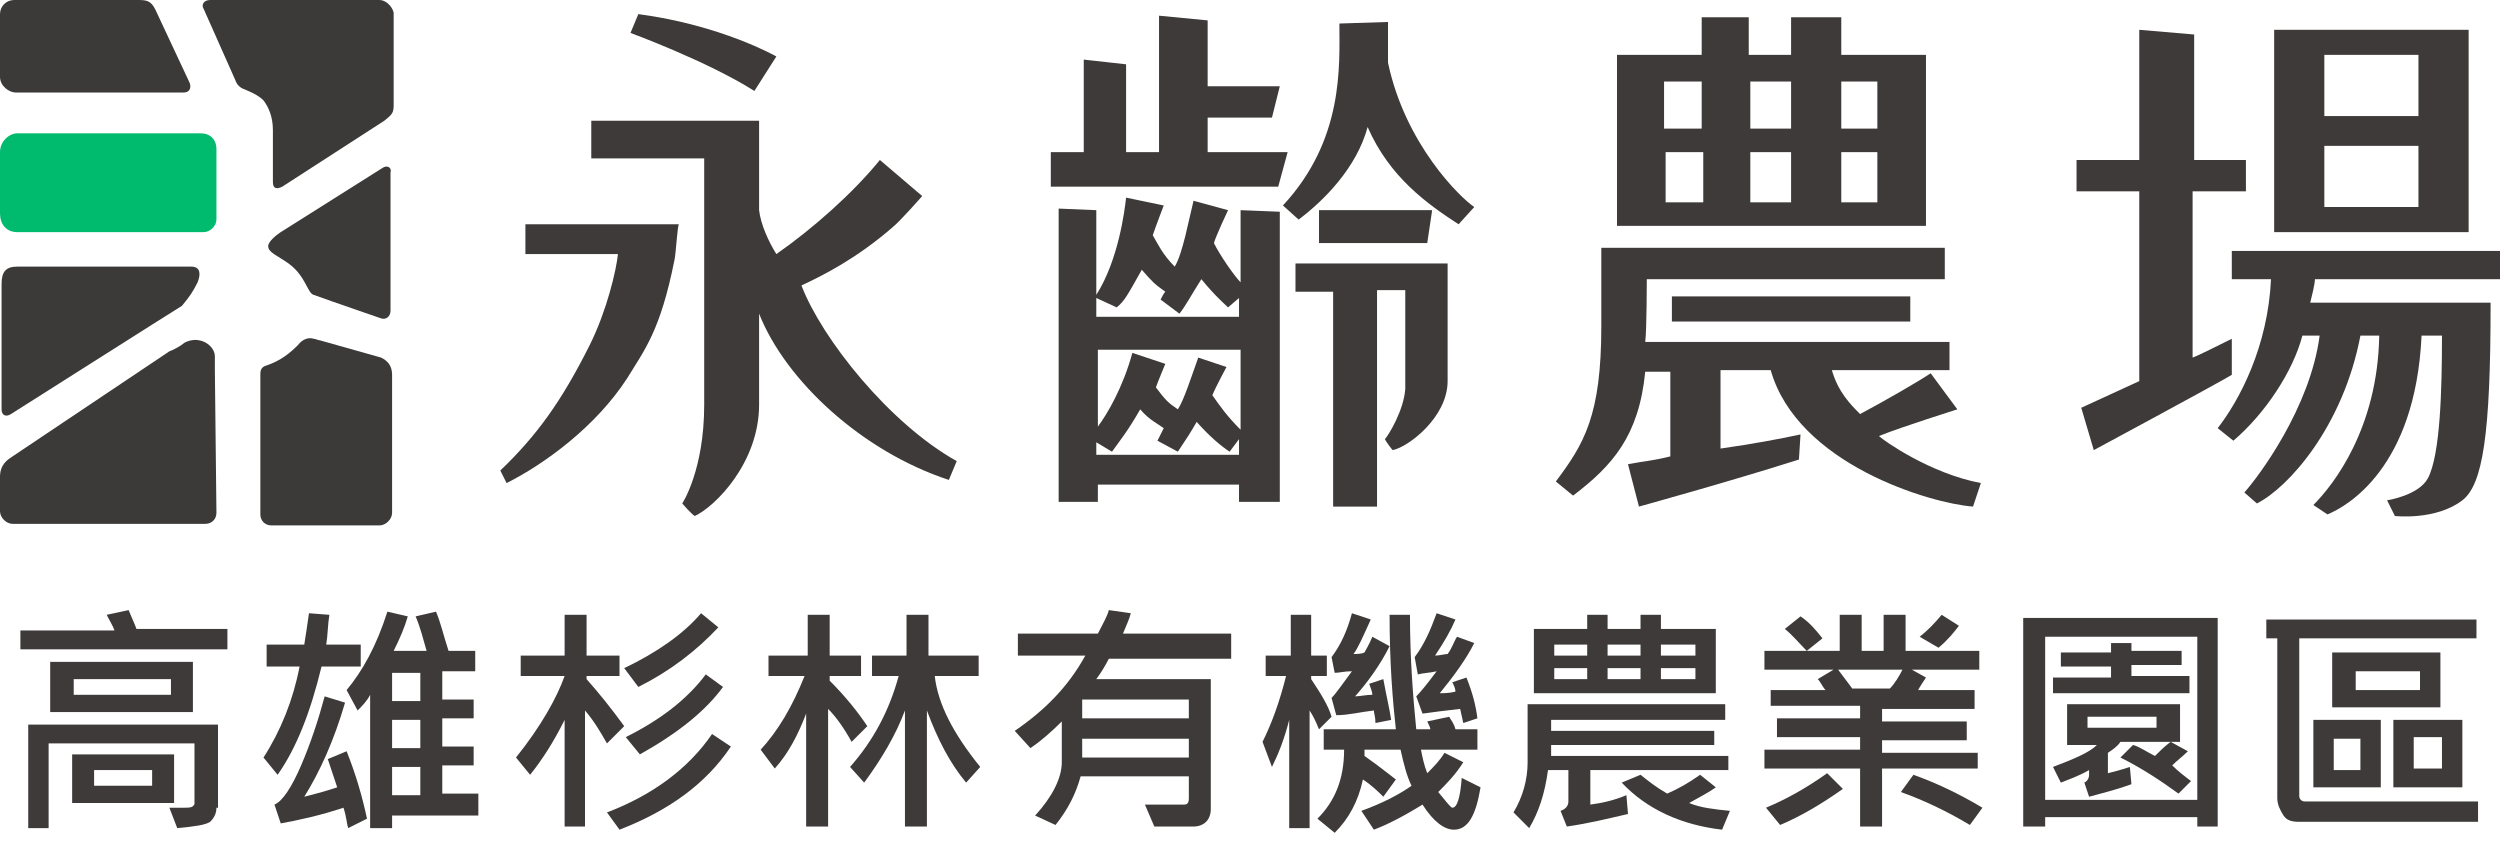 <?xml version="1.0" encoding="utf-8"?>
<!-- Generator: Adobe Illustrator 24.2.1, SVG Export Plug-In . SVG Version: 6.00 Build 0)  -->
<svg version="1.1" id="圖層_1" xmlns="http://www.w3.org/2000/svg" xmlns:xlink="http://www.w3.org/1999/xlink" x="0px" y="0px"
	 viewBox="0 0 159.4 54" style="enable-background:new 0 0 159.4 54;" xml:space="preserve">
<style type="text/css">
	.st0{fill:#3C3A39;}
	.st1{fill:#00BA6E;}
	.st2{fill:#3E3A39;}
</style>
<g>
	<g>
		<g>
			<path class="st0" d="M12.6,18c0.2-0.5,0.2-1-0.4-1H1.1c-0.7,0-1,0.3-1,1.1v8c0,0.4,0.3,0.5,0.6,0.3c0,0,10.4-6.6,10.9-6.9
				C12.1,18.9,12.3,18.6,12.6,18z"/>
		</g>
		<path class="st0" d="M24.4,10.7l-6.5,4.1c-0.3,0.2-0.8,0.6-0.8,0.9c0,0.4,0.6,0.6,1.3,1.1c1.1,0.8,1.2,1.9,1.6,2
			c1.1,0.4,4.3,1.5,4.3,1.5c0.3,0.1,0.6-0.1,0.6-0.5V11C25,10.7,24.7,10.5,24.4,10.7z"/>
		<g>
			<path class="st1" d="M13.8,9.5c0-0.6-0.4-1-1-1H1.1C0.6,8.5,0,9,0,9.7v3.9c0,0.7,0.4,1.2,1.1,1.2H13c0.4,0,0.8-0.4,0.8-0.8V9.5z"
				/>
		</g>
		<g>
			<path class="st0" d="M15,5.1c0.1,0.3,0.3,0.5,0.6,0.6c0.2,0.1,0.8,0.3,1.2,0.7c0.3,0.4,0.6,1,0.6,1.9v3.3c0,0.4,0.2,0.5,0.6,0.3
				l6.5-4.2c0.5-0.4,0.6-0.5,0.6-1V0.8C25,0.4,24.6,0,24.2,0H13.4C13,0,12.8,0.3,13,0.6L15,5.1z"/>
		</g>
		<g>
			<path class="st0" d="M11.7,5.9c0.4,0,0.5-0.3,0.4-0.6L9.9,0.6C9.6,0,9.3,0,8.7,0H0.9C0.4,0,0,0.4,0,0.9v4c0,0.6,0.6,1,1,1H11.7z"
				/>
		</g>
		<path class="st0" d="M24.3,22.8l-3.9-1.1c-0.1,0-0.3-0.1-0.4-0.1c-0.3-0.1-0.7,0-1,0.4c-0.5,0.5-1.1,1-2,1.3
			c-0.4,0.1-0.4,0.4-0.4,0.6v0.7v8.2c0,0.4,0.3,0.7,0.7,0.7h6.9c0.4,0,0.8-0.4,0.8-0.8v-8.8C25,23.3,24.7,23,24.3,22.8z"/>
		<path class="st0" d="M13.7,23.6c0,0,0-0.6,0-0.9c0-0.4-0.4-0.9-1-1c-0.4-0.1-0.9,0.1-1,0.2s-0.6,0.4-0.9,0.5l-10,6.7
			C0.5,29.3,0,29.6,0,30.4v2.2c0,0.4,0.4,0.8,0.8,0.8h12.3c0.4,0,0.7-0.3,0.7-0.7L13.7,23.6z"/>
	</g>
	<g>
		<g>
			<path class="st2" d="M43,16.6c-0.9,4.5-1.9,5.7-3,7.5c-2,3.1-5.3,5.5-7.7,6.7L31.9,30c2.3-2.2,3.9-4.4,5.7-8
				c1.1-2.2,1.7-4.8,1.8-5.8h-5.9v-1.9h9.8C43.2,14.2,43.1,16.2,43,16.6z"/>
			<path class="st2" d="M58.8,12.5c0,0-1.4,1.6-1.9,2c-2.3,2-4.5,3.1-5.8,3.7c1.3,3.4,5.6,8.8,9.9,11.2l-0.5,1.2
				C55,28.8,50.1,24.3,48.4,20v5.8c0,3.7-2.8,6.5-4.1,7.1c-0.2-0.1-0.8-0.8-0.8-0.8s1.4-2.1,1.4-6.3c0-4.8,0-15.7,0-15.7s-5.5,0-7,0
				c-0.1,0-0.2,0-0.2,0V7.7c0,0,0.1,0,0.3,0c1.1,0,10.4,0,10.4,0s0,1.1,0,1.8c0,1.7,0,3.9,0,3.9c0.1,0.9,0.6,2,1.1,2.8
				c2.3-1.6,4.9-3.9,6.6-6L58.8,12.5z"/>
			<path class="st2" d="M48.1,5.8c-3-1.9-7.9-3.7-7.9-3.7l0.5-1.2c5.3,0.7,8.8,2.7,8.8,2.7L48.1,5.8z"/>
		</g>
		<path class="st2" d="M143.2,10.2v2h-3.4v10.6c0.3-0.1,1.7-0.8,2.5-1.2v2.3c-1,0.6-8.8,4.8-8.8,4.8l-0.8-2.7c0,0,2.4-1.1,3.7-1.7
			V12.2h-4v-2h4V5c0-1.1,0-3.1,0-3.1l3.5,0.3v8H143.2z M158.8,19.4c0,8.3-0.5,11.5-1.8,12.5c-1.7,1.3-4.3,1-4.3,1l-0.5-1
			c0,0,2-0.3,2.6-1.4c0.8-1.5,0.9-5.7,0.9-9.1h-1.3c-0.4,8.5-4.8,10.9-6,11.4l-0.9-0.6c1.3-1.3,4.1-4.9,4.2-10.8h-1.2
			c-1.1,5.8-4.6,9.7-6.6,10.7l-0.8-0.7c0.9-1,4.2-5.4,4.8-10h-1.1c-0.6,2.3-2.4,5-4.4,6.7l-1-0.8c1.4-1.8,3.2-5.2,3.4-9.5
			c-0.5,0-2.5,0-2.5,0V16h17.3v1.8h-12c0,0.3-0.2,1.1-0.3,1.5h11.5L158.8,19.4L158.8,19.4z M157.4,1.9v12.9H145V1.9H157.4z
			 M148.2,3.5v3.9h6V3.5H148.2z M148.2,9.3v3.9h6V9.3H148.2z"/>
		<path class="st2" d="M81.6,5.5l-0.5,2H77v2.2h5.1l-0.6,2.2H67V9.7h2.1V5.5c0-0.6,0-1.7,0-1.7l2.7,0.3c0,0,0,0.8,0,0.9v4.7h2.1V2.9
			c0-0.4,0-1.9,0-1.9L77,1.3v0.8v3.4H81.6z M78.3,13.4c0,0-0.8,1.7-0.9,2.1c0.4,0.8,1.3,2.1,1.7,2.5v-3.3c0-0.6,0-1.3,0-1.3l2.5,0.1
			c0,0,0,0.6,0,0.8V32H79v-1.1h-9V32h-2.5V14.7c0-0.7,0-1.4,0-1.4l2.4,0.1c0,0,0,0.6,0,0.7v4.7c1.4-2.2,1.8-5.3,1.9-6.2l2.4,0.5
			c0,0-0.5,1.3-0.7,1.9c0.3,0.5,0.6,1.2,1.4,2c0.5-0.8,0.9-3,1.2-4.2L78.3,13.4z M74,19.1c0.1-0.2,0.2-0.4,0.3-0.5
			c-0.7-0.5-0.8-0.6-1.5-1.4c-0.9,1.6-1.1,2-1.6,2.4L69.9,19v1.2H79V19l-0.7,0.6c-0.3-0.3-0.8-0.7-1.7-1.8c-0.7,1.1-1,1.7-1.4,2.2
			L74,19.1z M78.2,23.4c0,0-0.7,1.3-0.9,1.8c0.5,0.7,0.9,1.3,1.8,2.2v-5.1H70v4.9c0.6-0.8,1.6-2.5,2.2-4.7l2.1,0.7
			c0,0-0.5,1.2-0.6,1.5c0.6,0.8,0.8,1,1.4,1.4c0.4-0.6,0.9-2.2,1.3-3.3L78.2,23.4z M73.8,28.1c0.2-0.4,0.2-0.4,0.4-0.8
			c-0.4-0.3-0.9-0.5-1.5-1.2c-0.8,1.4-1.3,2-1.8,2.7l-1-0.6V29H79v-1l-0.6,0.8c-0.6-0.4-1.3-1-2.1-1.9c-0.4,0.7-0.6,1-1.2,1.9
			L73.8,28.1z M88.5,1.4c0,0.6,0,1.7,0,2.6c1.1,5.2,4.6,8.6,5.5,9.2l-1,1.1c-2-1.3-4.4-3-5.8-6.2c-0.7,2.6-2.8,4.7-4.4,5.9l-1-0.9
			c3.9-4.2,3.6-8.9,3.6-11.6L88.5,1.4z M87.9,32.3H85V18.6h-2.4v-1.8h9.7v7.5c0,2.3-2.5,4.2-3.5,4.4c-0.1-0.1-0.4-0.5-0.5-0.7
			c0.2-0.2,1.2-1.8,1.3-3.2v-6.3h-1.8v13.8H87.9z M91.3,13.5l-0.3,2h-6.9v-2.1h7.2C91.3,13.4,91.3,13.5,91.3,13.5z"/>
		<path class="st2" d="M124.8,26.1c0,0-3.5,1.1-5,1.7c0.3,0.3,3.3,2.4,6.5,3l-0.5,1.5c-2.7-0.2-11.2-2.7-12.9-8.7h-3.2v5
			c2.1-0.3,3.7-0.6,5.1-0.9l-0.1,1.6c-4.4,1.4-10.2,3-10.2,3l-0.7-2.7c1-0.2,1.5-0.2,2.7-0.5v-5.4h-1.6c-0.4,4.1-2.1,6-4.6,7.9
			l-1.1-0.9c1.8-2.4,2.9-4.2,2.9-9.9v-5H124v2h-19c0,0,0,3.2-0.1,4h19.4v1.8h-7.5c0.4,1.4,1.2,2.2,1.8,2.8c1.5-0.8,3.6-2,4.5-2.6
			L124.8,26.1z M114.2,3.5V3.2c0-0.3,0-2.1,0-2.1h3.2v2.4h5.4v10.9h-19.7V3.5h5.4V3c0-0.3,0-1.9,0-1.9h3v2.4H114.2z M108.5,8.2v-3
			h-2.4v3H108.5z M106.2,9.7v3.2h2.4V9.7H106.2z M121.8,20.5h-15.2v-1.6h15.2V20.5z M114.2,8.2v-3h-2.6v3H114.2z M111.6,9.7v3.2h2.6
			V9.7H111.6z M119.7,8.2v-3h-2.3v3H119.7z M117.4,9.7v3.2h2.3V9.7H117.4z"/>
	</g>
</g>
<g>
	<path class="st2" d="M14.4,41.4H1.3v-1.2h6c-0.1-0.3-0.3-0.6-0.5-1l1.4-0.3c0.2,0.5,0.4,0.9,0.5,1.2h5.8V41.4z M13.8,51.5
		c0,0.3-0.1,0.6-0.4,0.9c-0.3,0.2-1,0.3-2.1,0.4l-0.5-1.3c0.3,0,0.6,0,0.9,0c0.3,0,0.5,0,0.6-0.1c0.1-0.1,0.1-0.1,0.1-0.2v-3.8H3.1
		v5.4H1.8v-6.6h12.1V51.5z M12.3,45.4H3.2v-3.2h9.1V45.4z M11.1,51.2H4.6v-3.1h6.5V51.2z M10.9,44.3v-1H4.7v1H10.9z M9.7,50.1v-1H6
		v1H9.7z"/>
	<path class="st2" d="M22.9,42.5h-2.4c-0.7,2.9-1.6,5.2-2.8,6.9l-0.9-1.1c1.1-1.7,1.9-3.7,2.3-5.8H17v-1.4h2.4
		c0.1-0.6,0.2-1.3,0.3-2l1.3,0.1c-0.1,0.6-0.1,1.3-0.2,1.9h2.2V42.5z M23.4,52.2l-1.2,0.6c-0.1-0.3-0.1-0.7-0.3-1.3
		c-1.5,0.5-2.9,0.8-4,1l-0.4-1.2c0.5-0.2,1.1-1.1,1.7-2.5c0.6-1.4,1.1-2.9,1.5-4.4l1.3,0.4c-0.7,2.4-1.6,4.4-2.6,6
		c0.8-0.2,1.5-0.4,2.1-0.6c-0.2-0.6-0.4-1.2-0.6-1.8l1.2-0.5C22.7,49.4,23.1,50.8,23.4,52.2z M30.5,52H25v0.8h-1.4v-8.5
		c-0.2,0.4-0.5,0.7-0.8,1L22.1,44c1-1.2,1.9-2.8,2.6-5l1.3,0.3c-0.2,0.7-0.5,1.4-0.9,2.2h2.1c-0.2-0.7-0.4-1.5-0.7-2.2l1.3-0.3
		c0.3,0.7,0.5,1.6,0.8,2.5h1.7v1.3h-2.1v1.8h2v1.2h-2v1.8h2v1.2h-2v1.8h2.3V52z M26.8,44.7v-1.8H25v1.8H26.8z M26.8,47.7v-1.8H25
		v1.8H26.8z M26.8,50.7v-1.8H25v1.8H26.8z"/>
	<path class="st2" d="M39.8,46.3l-1.1,1.1c-0.4-0.7-0.8-1.4-1.4-2.1v7.4H36v-6.8c-0.7,1.4-1.4,2.5-2.2,3.5l-0.9-1.1
		c1.6-2,2.6-3.8,3.1-5.2h-2.8l0-1.3H36v-2.6h1.4v2.6h2.1v1.3h-2.1v0.2C38.2,44.2,39,45.2,39.8,46.3z M46.6,47.6
		c-1.6,2.4-4,4.1-7.1,5.3l-0.8-1.1c2.9-1.1,5.2-2.8,6.7-5L46.6,47.6z M45.8,40c-1.4,1.5-3.1,2.8-5.1,3.8l-0.9-1.2
		c2.1-1,3.8-2.2,4.9-3.5L45.8,40z M46.1,43.8c-1.1,1.5-2.8,2.9-5.3,4.3l-0.9-1.1c2.2-1.1,3.9-2.4,5.1-4L46.1,43.8z"/>
	<path class="st2" d="M55.3,46.3l-1,1c-0.5-0.9-1-1.6-1.5-2.1v7.5h-1.4v-7.2c-0.5,1.3-1.1,2.5-2,3.5l-0.9-1.2c1.1-1.2,2-2.7,2.8-4.7
		H49v-1.3h2.5v-2.6h1.4v2.6h2v1.3h-2v0.3C53.9,44.4,54.7,45.4,55.3,46.3z M62.5,48.9l-0.9,1c-1-1.2-1.8-2.7-2.5-4.6v7.4h-1.4v-7.4
		c-0.6,1.6-1.5,3.1-2.6,4.6l-0.9-1c1.5-1.7,2.5-3.6,3.1-5.8h-1.7v-1.3h2.2v-2.6h1.4v2.6h3.2v1.3h-2.8C59.8,44.9,60.8,46.8,62.5,48.9
		z"/>
	<path class="st2" d="M78.3,42h-7.6c-0.2,0.4-0.5,0.9-0.8,1.3h7.3v8.3c0,0.3-0.1,0.6-0.3,0.8c-0.2,0.2-0.5,0.3-0.8,0.3
		c-0.4,0-0.7,0-1.1,0c-0.6,0-1.1,0-1.4,0L73,51.3c0.7,0,1.5,0,2.5,0c0.2,0,0.3-0.1,0.3-0.4v-1.4h-6.9c-0.3,1.1-0.8,2.1-1.6,3.1
		L66,52c1.1-1.2,1.7-2.4,1.7-3.4V46c-0.7,0.7-1.4,1.3-2,1.7l-1-1.1c1.9-1.3,3.4-2.8,4.5-4.8h-4.3v-1.4h5.1c0.3-0.6,0.6-1.1,0.7-1.5
		l1.4,0.2c-0.1,0.4-0.3,0.8-0.5,1.3h6.9V42z M75.8,45.8v-1.2h-6.8v1.2H75.8z M75.8,48.3v-1.2h-6.8v1.2H75.8z"/>
	<path class="st2" d="M84.9,45.7l-0.8,0.8c-0.2-0.5-0.4-0.9-0.6-1.2v7.5h-1.3v-6.9c-0.3,1.2-0.7,2.2-1.1,3l-0.6-1.6
		c0.6-1.2,1.1-2.6,1.5-4.2h-1.3v-1.3h1.6v-2.6h1.3v2.6h1v1.3h-1v0.2C84.2,44.2,84.7,45,84.9,45.7z M94.4,50.2
		c-0.3,1.8-0.8,2.7-1.7,2.7c-0.6,0-1.3-0.5-2-1.6c-1.3,0.8-2.3,1.3-3.1,1.6l-0.8-1.2c1.4-0.5,2.5-1.1,3.2-1.6
		c-0.3-0.6-0.5-1.4-0.7-2.3H87l0,0.4c1,0.7,1.6,1.2,2,1.5l-0.8,1.1c-0.3-0.3-0.7-0.7-1.3-1.1c-0.3,1.4-0.9,2.5-1.8,3.4L84,52.2
		c1.1-1.1,1.7-2.5,1.7-4.4h-1.3v-1.3H89c-0.2-1.8-0.4-4.2-0.4-7.3h1.3c0,2.8,0.2,5.3,0.4,7.3h0.9c0-0.1-0.1-0.3-0.2-0.5l1.4-0.3
		c0.1,0.2,0.3,0.4,0.4,0.8h1.4v1.3h-3.6c0.1,0.5,0.2,1,0.4,1.5c0.4-0.4,0.8-0.8,1.1-1.3l1.2,0.6c-0.5,0.8-1.1,1.4-1.6,1.9
		c0.5,0.6,0.8,1,0.9,1c0.3,0,0.5-0.6,0.6-1.9L94.4,50.2z M88.7,45.9l-1,0.2c0-0.4-0.1-0.6-0.1-0.8c-0.9,0.1-1.6,0.3-2.4,0.3
		l-0.3-1.1c0.3-0.3,0.7-0.9,1.3-1.7c-0.5,0-0.8,0.1-1.1,0.1l-0.2-1c0.6-0.8,1-1.7,1.3-2.8l1.2,0.4c-0.5,1.1-0.8,1.8-1.1,2.2
		c0.2,0,0.5,0,0.7-0.1c0.1-0.2,0.3-0.5,0.5-1l1.1,0.6c-0.6,1.2-1.4,2.3-2.2,3.2c0.3,0,0.7-0.1,1.1-0.1c0-0.2-0.1-0.4-0.2-0.7
		l0.9-0.3C88.4,44.4,88.6,45.2,88.7,45.9z M94.2,45.8l-0.9,0.3l-0.2-0.9c-0.9,0.1-1.7,0.2-2.4,0.3l-0.4-1.1c0.3-0.3,0.7-0.8,1.3-1.6
		c-0.4,0.1-0.8,0.1-1.2,0.2l-0.2-1.1c0.6-0.8,1-1.7,1.4-2.8l1.2,0.4c-0.3,0.7-0.7,1.4-1.3,2.3c0.3,0,0.6-0.1,0.8-0.1
		c0.3-0.4,0.4-0.8,0.6-1.1l1.1,0.4c-0.5,1-1.3,2.1-2.2,3.2c0.2,0,0.6,0,1-0.1c0-0.2-0.1-0.4-0.2-0.6l0.9-0.3
		C93.9,44.2,94.1,45,94.2,45.8z"/>
	<path class="st2" d="M110.2,49.1h-8.8v2.2c0.8-0.1,1.6-0.3,2.3-0.6l0.1,1.2c-1.3,0.3-2.5,0.6-3.9,0.8l-0.4-1
		c0.3-0.1,0.5-0.3,0.5-0.6v-2h-1.3c-0.2,1.5-0.6,2.7-1.2,3.7l-1-1c0.6-1,0.9-2.1,0.9-3.2v-3.7H110v1H98.9v0.7h10.4v0.9H98.9v0.7
		h11.3V49.1z M109.4,44.2H97.8v-4.1h3.4v-0.9h1.3v0.9h2.1v-0.9h1.3v0.9h3.5V44.2z M101.2,41.8v-0.7h-2.1v0.7H101.2z M101.2,43.3
		v-0.7h-2.1v0.7H101.2z M104.6,41.8v-0.7h-2.1v0.7H104.6z M104.6,43.3v-0.7h-2.1v0.7H104.6z M110.3,51.7l-0.5,1.2
		c-2.6-0.3-4.8-1.3-6.4-3l1.2-0.5c0.5,0.4,1,0.8,1.7,1.2c0.7-0.3,1.4-0.7,2.1-1.2l1,0.8c-0.4,0.3-1,0.6-1.7,1
		C108.4,51.5,109.3,51.6,110.3,51.7z M108.1,41.8v-0.7h-2.2v0.7H108.1z M108.1,43.3v-0.7h-2.2v0.7H108.1z"/>
	<path class="st2" d="M126.1,49H120v3.7h-1.4V49h-6.1v-1.2h6.1v-0.8h-5.3v-1.2h5.3v-0.8h-5.7V44h3.5c-0.2-0.2-0.3-0.5-0.5-0.7l1-0.6
		h-4.4v-1.2h4.8v-2.3h1.4v2.3h1.4v-2.3h1.4v2.3h4.7v1.2h-4.3l0.9,0.5c-0.2,0.3-0.4,0.6-0.5,0.8h3.6v1.2H120v0.8h5.4v1.2H120v0.8h6.1
		V49z M117.5,50.3c-1.4,1-2.8,1.8-4,2.3l-0.9-1.1c1.2-0.5,2.5-1.2,3.9-2.2L117.5,50.3z M116.2,40.7l-1,0.8c-0.5-0.5-0.9-1-1.4-1.4
		l1-0.8C115.4,39.7,115.8,40.2,116.2,40.7z M121.3,42.7h-4.1c0.3,0.4,0.6,0.8,0.9,1.2h2.4C120.8,43.6,121.1,43.1,121.3,42.7z
		 M126.4,51.5l-0.8,1.1c-1.5-0.9-3-1.6-4.4-2.1l0.8-1.1C123.4,49.9,124.9,50.6,126.4,51.5z M124.9,39.9c-0.3,0.4-0.7,0.9-1.3,1.4
		l-1.2-0.7c0.5-0.4,0.9-0.8,1.4-1.4L124.9,39.9z"/>
	<path class="st2" d="M141.5,52.7h-1.4v-0.6h-9.7v0.6h-1.4V39.4h12.4V52.7z M140.1,51V40.6h-9.7V51H140.1z M138.9,47.3h-3.7
		c-0.2,0.3-0.5,0.5-0.8,0.7v1.3c0.4-0.1,0.8-0.2,1.4-0.4l0.1,1.1c-1.1,0.4-2,0.6-2.7,0.8l-0.3-0.9c0.2-0.1,0.3-0.3,0.3-0.5v-0.3
		c-0.7,0.4-1.3,0.6-1.8,0.8l-0.5-1c1.3-0.5,2.3-0.9,2.8-1.4h-1.9v-2.6h7.2V47.3z M139.6,44.2h-8.7v-1h3.7v-0.7h-3.2v-0.9h3.2V41h1.3
		v0.5h3.2v0.9h-3.2v0.7h3.7V44.2z M137.5,46.4v-0.7h-4.4v0.7H137.5z M139.7,49.8l-0.8,0.8c-1.1-0.8-2.3-1.6-3.7-2.3l0.8-0.8
		c0.4,0.1,0.8,0.4,1.4,0.7c0.3-0.3,0.6-0.6,1-0.9l1.1,0.6c-0.3,0.3-0.7,0.6-1,0.9C138.9,49.2,139.3,49.5,139.7,49.8z"/>
	<path class="st2" d="M158,52.4h-11.4c-0.5,0-0.8-0.1-1-0.4s-0.4-0.7-0.4-1.1V40.7h-0.7v-1.2h13.4v1.2h-11.3v10c0,0.1,0,0.2,0.1,0.3
		c0.1,0.1,0.2,0.1,0.3,0.1h11V52.4z M151.8,50.2h-4.3v-4.3h4.3V50.2z M155.6,45.1h-6.9v-3.5h6.9V45.1z M150.5,49.1v-2h-1.7v2H150.5z
		 M154.3,44v-1.2h-4.1V44H154.3z M157,50.2h-4.4v-4.3h4.4V50.2z M155.7,49v-2h-1.8v2H155.7z"/>
</g>
</svg>
